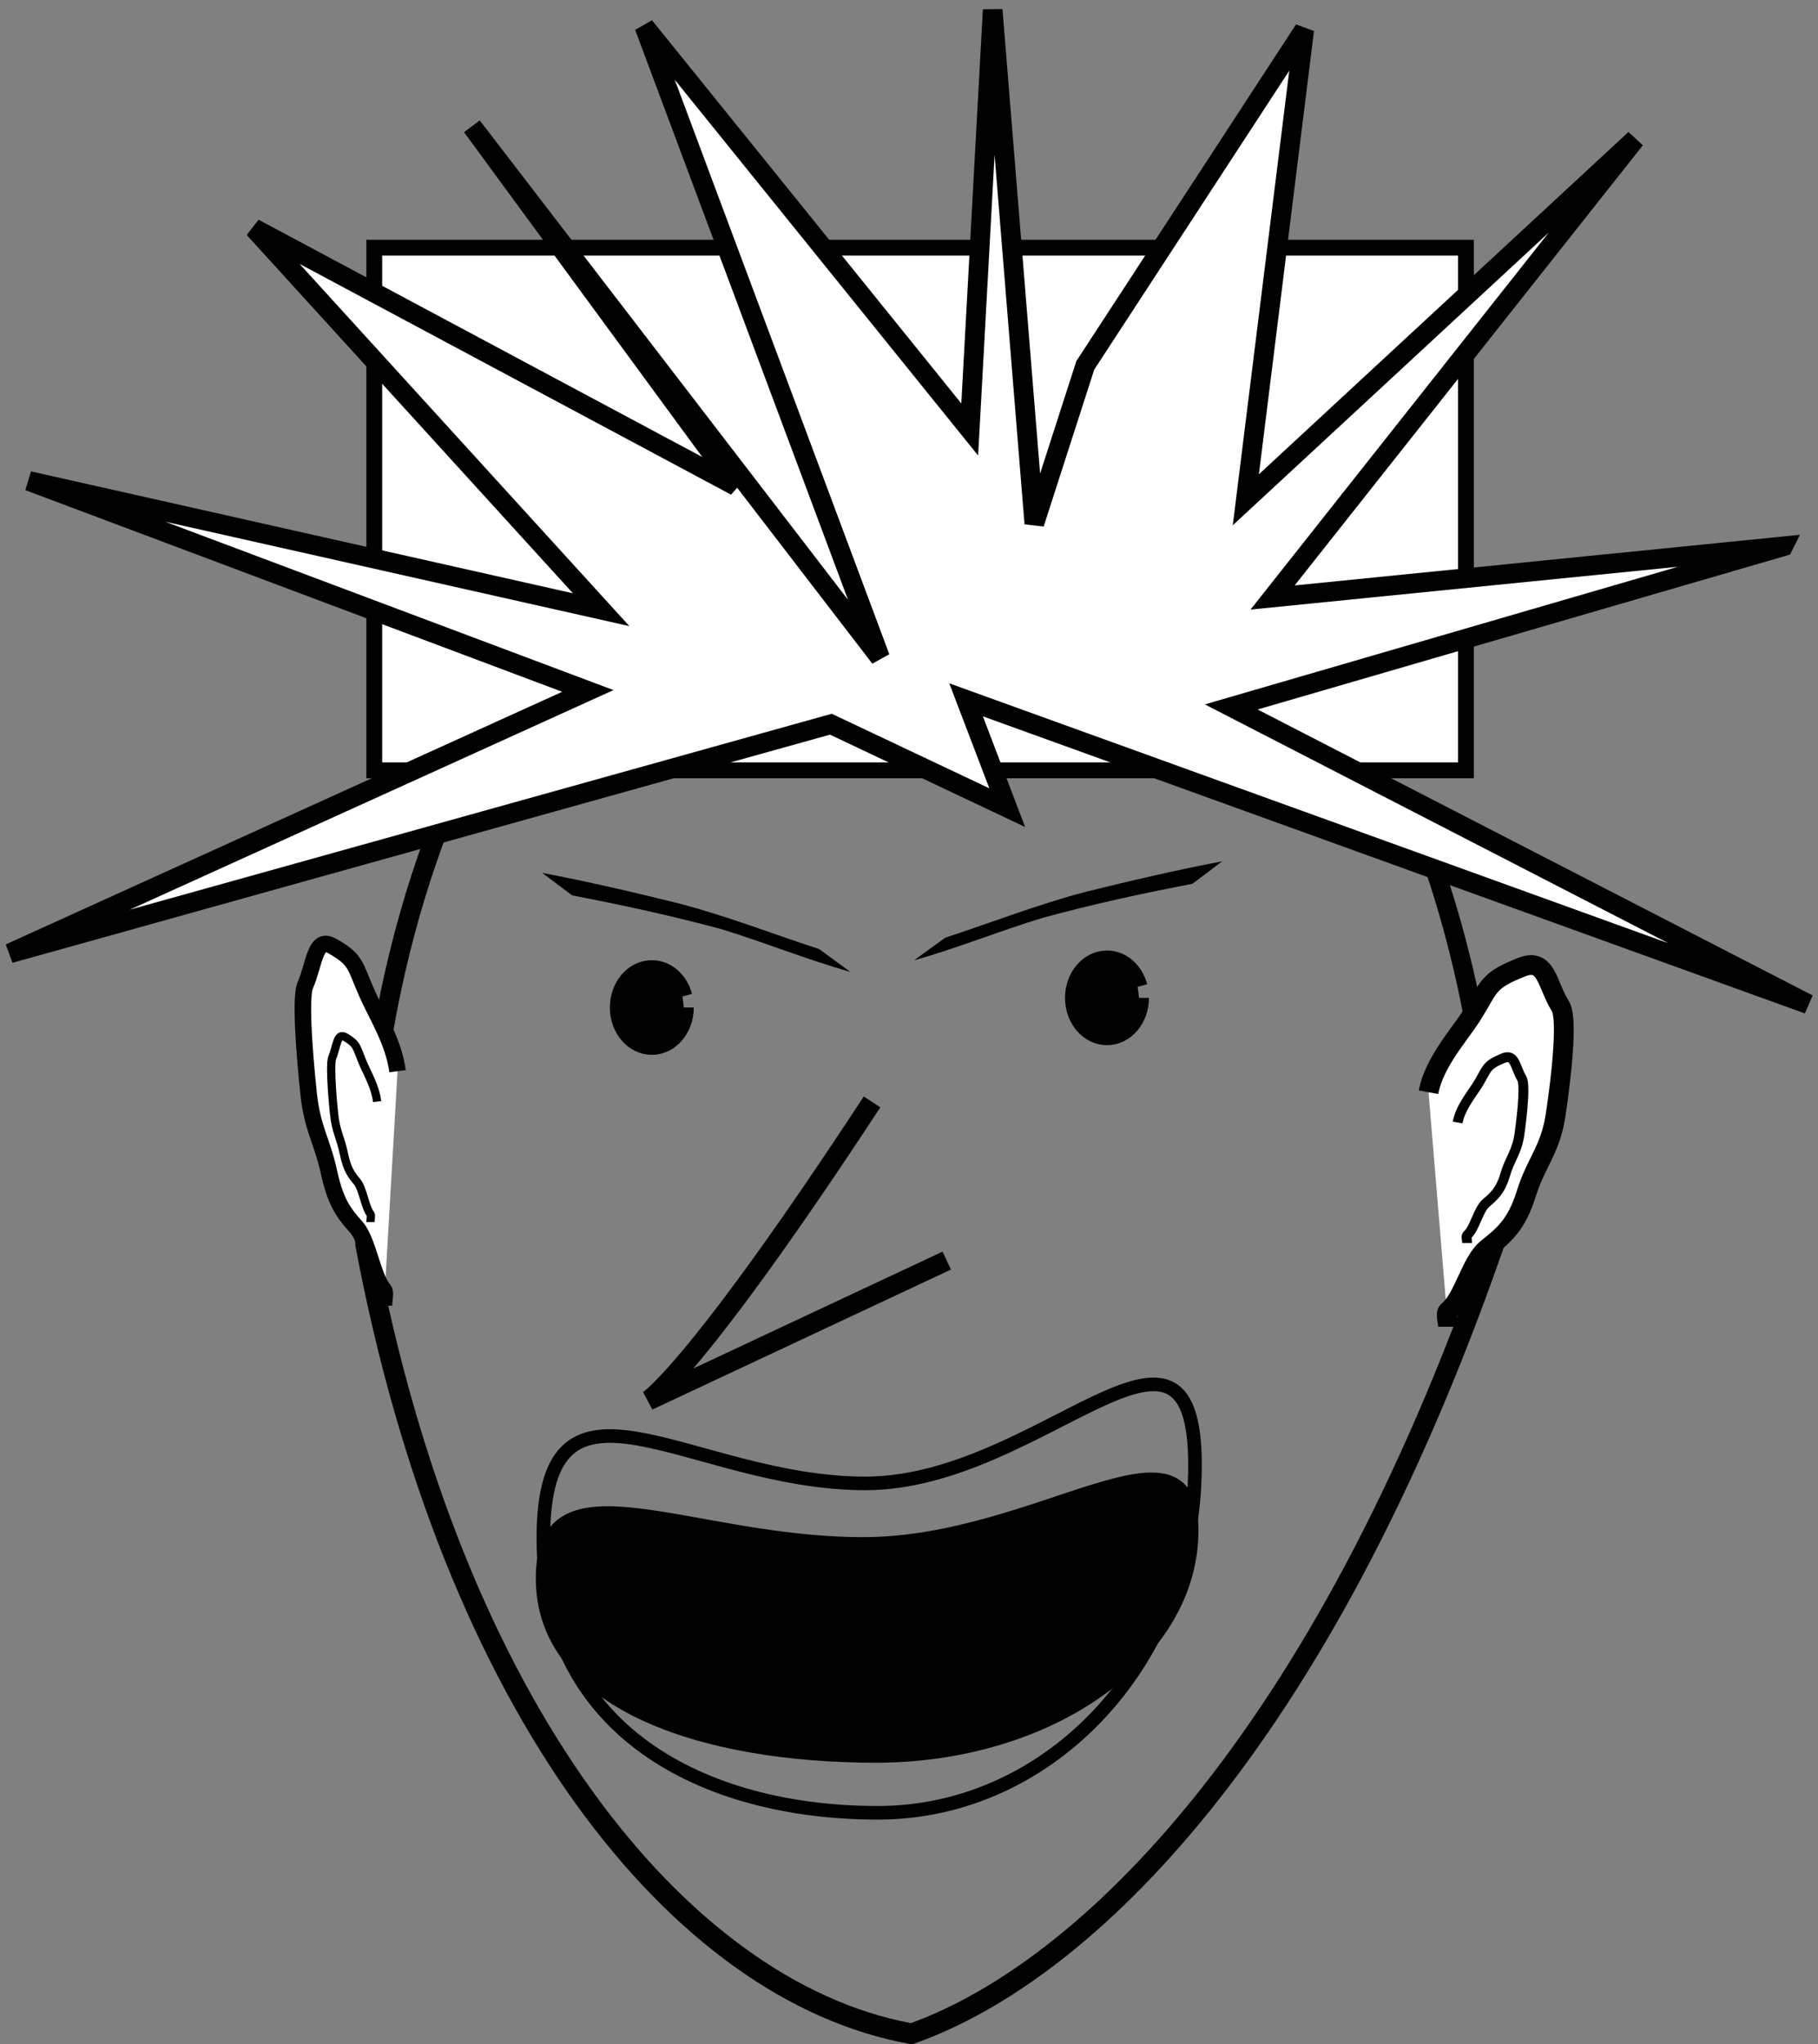 <?xml version="1.0" encoding="UTF-8" standalone="no"?>
<!-- Created with Inkscape (http://www.inkscape.org/) -->
<svg
    xmlns:inkscape="http://www.inkscape.org/namespaces/inkscape"
    xmlns:rdf="http://www.w3.org/1999/02/22-rdf-syntax-ns#"
    xmlns="http://www.w3.org/2000/svg"
    xmlns:cc="http://creativecommons.org/ns#"
    xmlns:dc="http://purl.org/dc/elements/1.1/"
    xmlns:sodipodi="http://sodipodi.sourceforge.net/DTD/sodipodi-0.dtd"
    id="svg1280"
    sodipodi:docname="_svgclean2.svg"
    viewBox="0 0 114.83 129.09"
    sodipodi:version="0.32"
    version="1.1"
    inkscape:version="0.48.3.1 r9886"
  >
  <rect x="0" y="0" width="114.83" height="129.09" fill="#808080" stroke="none"/>
  <sodipodi:namedview
      id="base"
      bordercolor="#666666"
      inkscape:pageshadow="2"
      inkscape:guide-bbox="true"
      pagecolor="#ffffff"
      inkscape:window-maximized="0"
      inkscape:window-width="674"
      inkscape:zoom="2.72"
      inkscape:window-x="0"
      showgrid="false"
      borderopacity="1.0"
      inkscape:current-layer="g1579"
      inkscape:cx="57.97015"
      inkscape:cy="-850.83218"
      inkscape:window-y="0"
      inkscape:window-height="645"
      inkscape:pageopacity="0.0"
      showguides="true"
  />
  <g
      id="g1579"
      inkscape:label="Layer 1"
      inkscape:groupmode="layer"
      transform="translate(-253.18 -297.45)"
    >
    <path
        id="path4936"
        style="fill:#000000"
        inkscape:connector-curvature="0"
        d="m312.89 356.66c2.95-0.97 5.85-2.1 8.85-2.89 2.86-0.71 5.74-1.38 8.63-1.93-0.62 0.48-1.25 0.95-1.88 1.42-3.15 0.6-6.3 1.29-9.39 2.13-2.75 0.83-5.42 1.92-8.18 2.7 0.65-0.48 1.31-0.96 1.97-1.43z"
    />
    <path
        id="path4940"
        inkscape:connector-curvature="0"
        style="fill:#000100"
        transform="translate(248.65,293.76)"
        d="m63.281 28.406c-10.1 0-19.208 6.102-25.75 15.844-6.541 9.742-10.562 23.148-10.562 37.938v0.124c5.534 29.498 19.897 47.708 35 50.438l0.187 0.03 0.156-0.06c11.151-3.94 26.168-18.49 37.219-50.314l0.031-0.125v-0.093c0-10.367-2.065-19.966-5.5-28.188l-1.624-0.812c3.667 8.278 5.857 18.195 5.874 28.874-10.908 31.348-25.708 45.558-36.25 49.378-14.213-2.68-28.381-20.27-33.843-49.346-0.002-0.011 0.002-0.021 0-0.032 0.023-14.511 3.984-27.654 10.343-37.124 6.378-9.498 15.123-15.282 24.719-15.282 9.597 0 18.318 5.784 24.688 15.282 1.249 1.862 2.322 3.964 3.375 6.093l0.656-1.343c-0.961-1.863-1.886-3.777-3-5.438-6.534-9.742-15.619-15.844-25.719-15.844z"
    />
    <path
        id="path4941"
        inkscape:connector-curvature="0"
        sodipodi:nodetypes="ccccc"
        style="stroke:#000100;stroke-width:.859;fill:none"
        d="m328.66 389.97c0 12.12-8.97 21.95-20.03 21.95-11.05 0-21.13-5.21-21.13-17.33s9.28-3.47 20.33-3.47c11.06 0 20.83-13.27 20.83-1.15z"
    />
    <path
        id="path4942"
        sodipodi:rx="2.0258358"
        sodipodi:ry="2.3634751"
        style="stroke:#000100;stroke-width:1.25;fill:#000000"
        sodipodi:type="arc"
        d="m-42.543 517.2c0 1.305-0.907 2.364-2.026 2.364s-2.026-1.058-2.026-2.364 0.907-2.364 2.026-2.364c0.888 0 1.673 0.675 1.935 1.665"
        sodipodi:open="true"
        transform="translate(338.92,-156.13)"
        sodipodi:cy="517.20392"
        sodipodi:cx="-44.568386"
        sodipodi:end="5.9834092"
        sodipodi:start="0"
    />
    <path
        id="path4943"
        sodipodi:rx="2.0258358"
        sodipodi:ry="2.3634751"
        style="stroke:#000100;stroke-width:1.25;fill:#000000"
        sodipodi:type="arc"
        d="m-42.543 517.2c0 1.305-0.907 2.364-2.026 2.364s-2.026-1.058-2.026-2.364 0.907-2.364 2.026-2.364c0.888 0 1.673 0.675 1.935 1.665"
        sodipodi:open="true"
        transform="translate(367.67,-156.74)"
        sodipodi:cy="517.20392"
        sodipodi:cx="-44.568386"
        sodipodi:end="5.9834092"
        sodipodi:start="0"
    />
    <path
        id="path4946"
        inkscape:connector-curvature="0"
        sodipodi:nodetypes="ccccc"
        style="stroke:#000100;stroke-width:.694;fill:#000000"
        d="m328.53 394.1c0 7.9-8.97 14.31-20.03 14.31-11.05 0-21.13-3.4-21.13-11.29 0-7.9 9.27-2.26 20.33-2.26s20.83-8.65 20.83-0.76z"
    />
    <path
        id="path4947"
        style="fill-rule:evenodd;stroke:#000000;stroke-width:.936pt;fill:#ffffff"
        inkscape:connector-curvature="0"
        d="m343.41 366.42c0.35-1.9 1.94-3.6 2.78-4.93 1.11-1.79 0.94-2.11 3.08-2.96 1.61-0.65 1.6 1.07 2.47 2.46 0.6 0.97-0.24 6.45-0.31 6.91-0.34 2.19-1.23 2.94-1.85 4.94-0.62 1.97-1.42 2.61-2.47 3.45-1.04 0.84-1.46 3.14-2.47 3.95-0.18 0.15 0 0.66 0 0.99"
    />
    <path
        id="path4948"
        style="fill-rule:evenodd;stroke:#000000;stroke-width:.468pt;fill:#ffffff"
        inkscape:connector-curvature="0"
        d="m345.25 368.33c0.17-0.97 0.95-1.85 1.35-2.53 0.54-0.92 0.46-1.08 1.5-1.52 0.78-0.34 0.77 0.55 1.2 1.26 0.29 0.5-0.12 3.32-0.15 3.55-0.17 1.13-0.6 1.52-0.9 2.54-0.3 1.01-0.69 1.34-1.2 1.78-0.51 0.43-0.71 1.61-1.2 2.03-0.09 0.07 0 0.33 0 0.5"
    />
    <path
        id="path4949"
        style="fill-rule:evenodd;stroke:#000000;stroke-width:.783pt;fill:#ffffff"
        inkscape:connector-curvature="0"
        d="m278.29 365.09c-0.25-1.89-1.36-3.6-1.94-4.93-0.78-1.79-0.66-2.1-2.16-2.96-1.13-0.65-1.12 1.07-1.73 2.47-0.42 0.96 0.17 6.44 0.22 6.9 0.24 2.19 0.86 2.94 1.29 4.94 0.43 1.97 0.99 2.61 1.73 3.45 0.73 0.84 1.02 3.14 1.73 3.95 0.13 0.15 0 0.66 0 0.99"
    />
    <path
        id="path4950"
        style="fill-rule:evenodd;stroke:#000000;stroke-width:.391pt;fill:#ffffff"
        inkscape:connector-curvature="0"
        d="m277 367.01c-0.12-0.98-0.66-1.85-0.94-2.54-0.38-0.92-0.32-1.08-1.05-1.52-0.55-0.33-0.54 0.55-0.84 1.27-0.2 0.49 0.08 3.31 0.11 3.55 0.11 1.12 0.41 1.51 0.62 2.53s0.49 1.35 0.84 1.78c0.36 0.43 0.5 1.61 0.84 2.03 0.06 0.07 0 0.34 0 0.51"
    />
    <rect
        id="rect4951"
        style="stroke:#000100;fill:#ffffff"
        height="33.003"
        width="68.952"
        y="313.09"
        x="276.82"
    />
    <path
        id="path4952"
        inkscape:connector-curvature="0"
        sodipodi:nodetypes="cccccccccccccccccccccccc"
        style="stroke:#000100;stroke-width:1.24;fill:#ffffff"
        d="m365.81 331.95-34.86 10.14 36.44 18.77-53.19-19.22 2.6 6.81-11.14-5.27-51.86 14.47 36.51-16.57-35.31-13.26 36.15 8.13-21.93-24.08 30.43 16.27-16.66-22.71 25.78 33.55-14.89-39.86 20.55 25.45 1.45-26.5 2.63 32.44 3.22-9.99 13.83-21.19-3.69 29.68 24.59-22.77-22.9 28.94 32.25-3.23z"
    />
    <path
        id="path4953"
        inkscape:connector-curvature="0"
        sodipodi:nodetypes="ccc"
        style="stroke:#000000;stroke-width:1.25;fill:none"
        d="m308.26 367.03c-11.2 17.09-14.14 18.86-14.14 18.86l18.86-8.84"
    />
    <path
        id="path4954"
        style="fill:#000000"
        inkscape:connector-curvature="0"
        d="m304.92 357.38c-2.95-0.96-5.85-2.1-8.86-2.88-2.86-0.71-5.73-1.38-8.63-1.93 0.63 0.47 1.26 0.95 1.89 1.42 3.15 0.6 6.29 1.29 9.39 2.12 2.75 0.84 5.41 1.93 8.18 2.71-0.66-0.48-1.31-0.96-1.97-1.44z"
    />
  </g
  >
</svg
>
